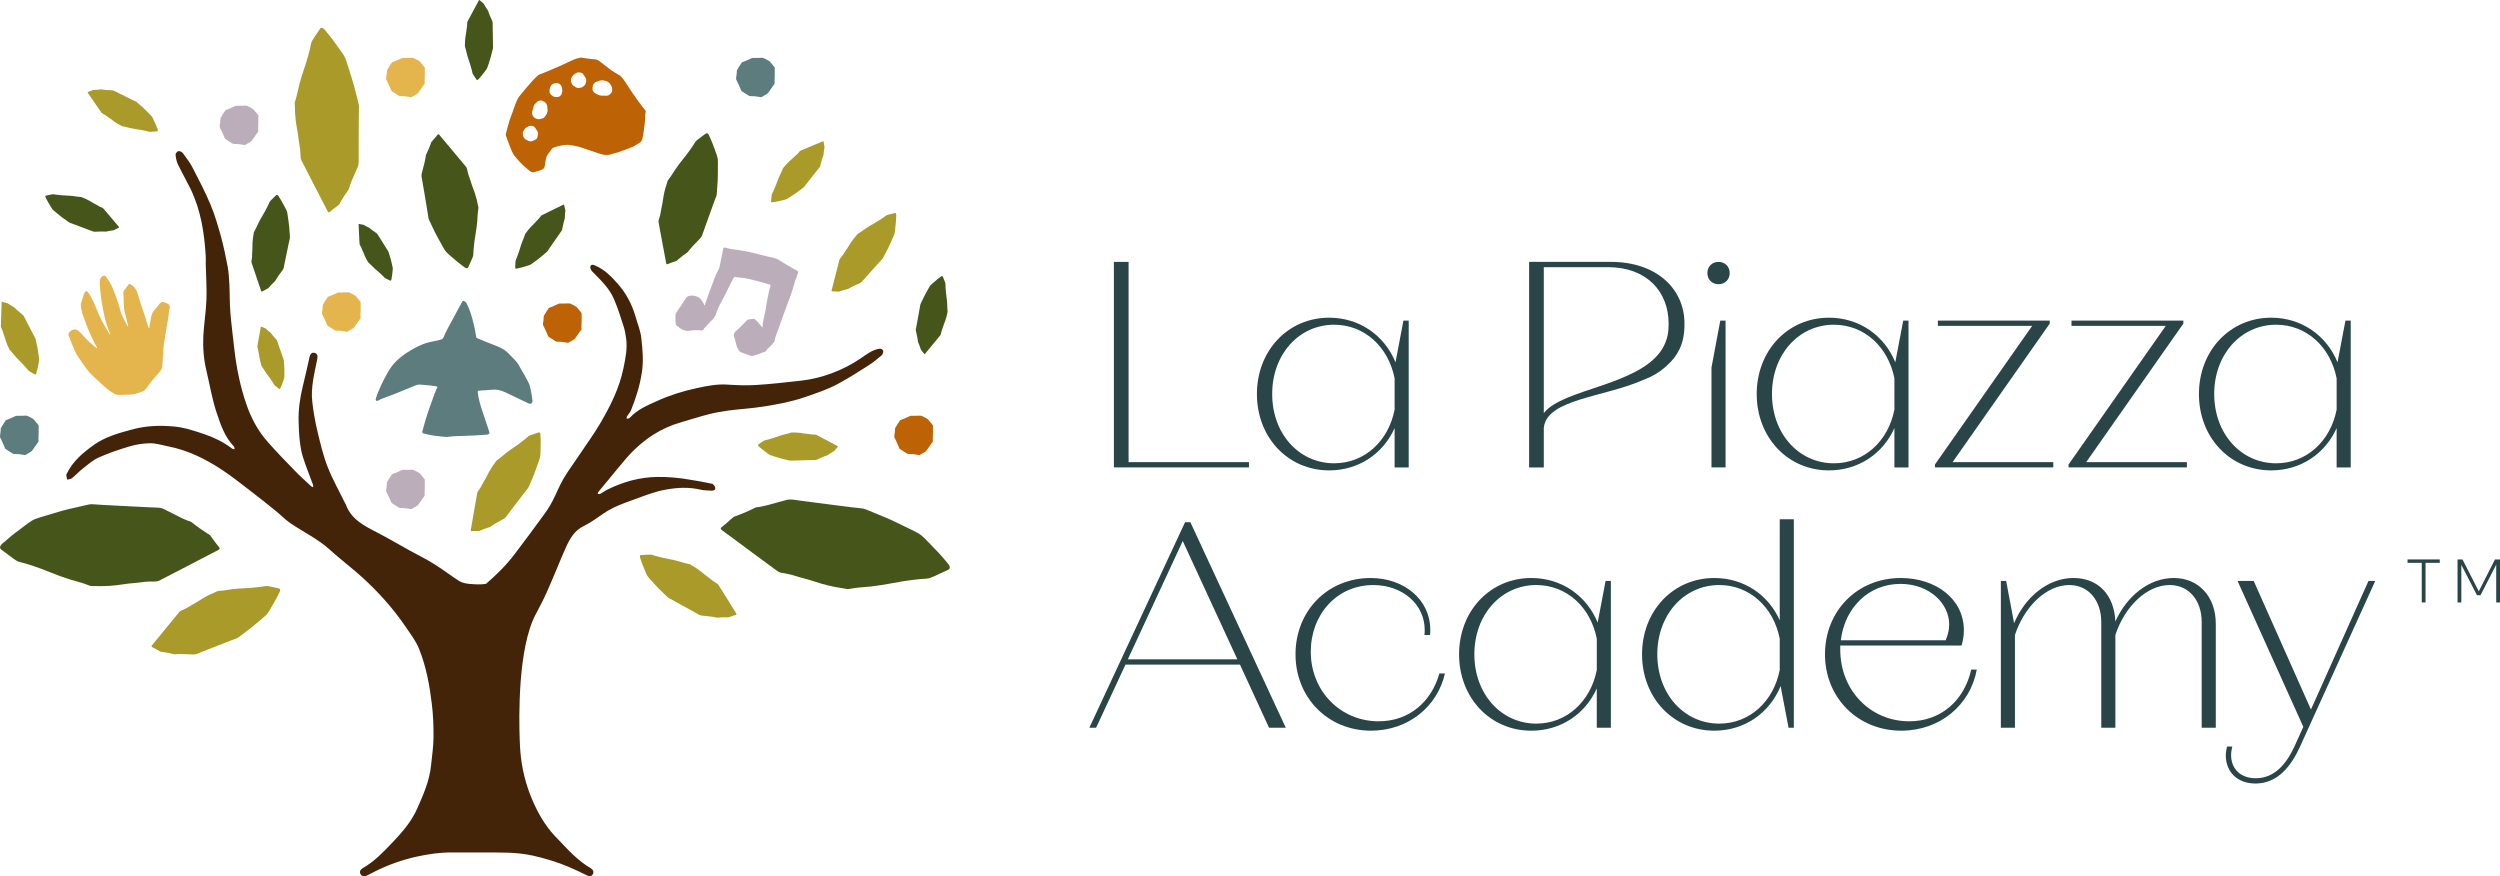 <?xml version="1.0" encoding="UTF-8"?> <svg xmlns="http://www.w3.org/2000/svg" id="Layer_2" data-name="Layer 2" viewBox="0 0 1803 631.99"><defs><style> .cls-1 { fill: #bd6306; } .cls-2 { fill: #294548; } .cls-3 { fill: #46561b; } .cls-4 { fill: #5d7c7e; } .cls-5 { fill: #e4b54d; } .cls-6 { fill: #aa9a29; } .cls-7 { fill: #bcadba; } .cls-8 { fill: #442409; } </style></defs><g id="Layer_1-2" data-name="Layer 1"><g><g><path class="cls-8" d="M635.71,256.39c-3.12,2.65-6.25,5.24-9.69,7.36-7.04,4.55-14.19,9-21.55,13.03-7.68,4.13-15.94,6.88-24.2,9.69-9.69,3.34-19.64,5.14-29.6,6.72-8.21,1.32-16.52,1.75-24.73,2.81-4.82.64-9.64,1.48-14.35,2.65-6.72,1.69-13.34,3.87-20.01,5.77-7.36,2.07-14.35,5.19-20.81,9.32-7.04,4.61-13.4,10.22-19.01,16.68-4.34,5.03-8.53,10.22-12.76,15.35-2.54,3.02-5.03,6.04-7.47,9-.32.37-.32.9-.48,1.38.58.05,1.22.32,1.69.11,1.85-.95,3.49-2.28,5.35-3.18,11.38-5.61,23.3-8.95,35.95-9.11,3.87,0,7.73.05,11.6.42,3.81.26,7.68.85,11.44,1.48,5.56.9,11.01,1.8,16.47,3.02,1.01.21,2.22,1.96,2.33,3.07.11,1.54-1.43,2.01-2.86,1.91-2.65-.21-5.29-.11-7.84-.74-8.42-1.96-16.73-1.54-25.04,0-8,1.38-15.41,4.45-22.98,7.15-7.47,2.65-14.93,5.35-21.6,9.85-4.82,3.18-9.48,6.83-14.61,9.27-6.35,3.07-9.74,8.63-12.55,14.77-4.98,11.07-9.32,22.45-14.3,33.46-2.33,5.14-4.98,10.11-7.57,15.09-.11.16-.16.32-.26.48-.42.74-.79,1.48-1.16,2.28-1.11,2.38-2.12,4.98-2.97,7.73-9.69,29.65-7.52,77.94-7.09,85.35.05.69.05,1.01.05,1.01.85,14.03,4.18,27.48,10.17,40.45,4.4,9.53,9.85,18.16,17.58,25.68,7.2,7.62,14.19,15.25,23.24,20.49,1.59.95,2.44,2.59,1.43,4.34-.95,1.69-2.49,1.69-4.34.74-4.08-2.07-8.26-4.02-12.49-5.82-8.42-3.65-17.1-6.25-26.1-8.31-12.18-2.75-24.46-2.28-36.75-2.33-7.2,0-14.4.05-21.6,0-8.68-.11-17.1,1.11-25.57,2.97-10.75,2.33-20.97,6.04-30.76,10.96-1.69.85-3.39,1.75-5.03,2.59-1.75.9-3.55,1.11-4.71-.69-1.32-1.91-.16-3.6,1.43-4.5,8.31-4.77,14.82-11.6,21.28-18.37,7.04-7.41,13.77-15.04,17.95-24.51,4.5-10.17,9-20.28,10.06-31.45.69-6.67,1.69-13.29,1.75-19.96.05-8.05-.21-16.2-1.22-24.25-1.64-13.5-4.08-27-9.21-39.66-2.38-5.93-6.51-11.17-10.11-16.52-8.84-12.92-19.27-24.46-30.81-35-7.47-6.83-15.67-12.87-23.14-19.7-8.68-7.94-19.22-12.92-28.8-19.43-3.87-2.65-7.15-6.14-10.85-9.11-5.67-4.61-11.38-9.16-17.21-13.61-7.15-5.45-14.14-11.12-21.66-16.04-11.75-7.68-24.25-13.82-38.18-16.57-4.45-.85-8.89-2.33-13.29-2.28-5.08.05-10.27.95-15.09,2.38-7.47,2.22-14.88,4.77-21.97,7.94-4.13,1.85-7.73,5.03-11.33,7.89-2.75,2.12-5.08,4.77-7.84,6.99-.85.69-2.28.74-3.49,1.06-.16-1.38-.95-3.02-.42-4.08,4.34-9.11,11.86-15.41,19.8-21.07,8.37-5.93,18.11-8.52,27.96-11.17,9.9-2.65,19.91-2.91,29.76-2.01,7.52.69,14.98,3.18,22.24,5.67,6.94,2.44,13.61,5.61,19.54,10.22.48.37,1.22.32,1.85.48-.16-.69-.11-1.64-.53-2.06-6.67-6.83-9.53-15.78-12.44-24.36-3.23-9.64-4.87-19.75-7.2-29.65-2.07-8.37-2.75-16.89-2.38-25.47.48-8.9,1.96-17.79,2.28-26.69.26-8.42-.32-16.89-.53-25.31,0-1.96.11-3.87,0-5.77-1.01-16.78-3.55-33.14-10.96-48.45-2.91-5.93-6.19-11.65-9.05-17.58-1.06-2.17-1.54-4.71-1.75-7.15-.11-.79,1.22-2.33,2.12-2.49.95-.16,2.54.58,3.18,1.48,2.59,3.49,5.29,7.1,7.25,10.96,4.5,8.68,9,17.37,12.76,26.37,3.02,7.25,5.24,14.93,7.36,22.5,1.96,7.15,3.49,14.45,4.87,21.76.79,4.18,1.01,8.58,1.27,12.87.32,6.72.16,13.45.69,20.12.74,9.16,1.96,18.27,2.96,27.37,1.54,13.4,4.29,26.63,8.68,39.34,3.39,9.9,8.42,19.17,15.41,27.06,6.25,7.09,12.81,13.87,19.38,20.6,3.81,3.97,7.94,7.62,11.97,11.38.32.32.85.42,1.27.58,0-.53.16-1.16,0-1.64-2.49-6.78-5.24-13.5-7.41-20.38-1.27-4.08-1.85-8.42-2.33-12.71-.48-4.24-.53-8.58-.69-12.81-.26-8.58,1.01-16.94,3.02-25.26,1.75-6.99,3.28-14.08,4.87-21.13.48-1.96,1.59-3.55,3.6-2.97,1.75.42,2.49,1.85,2.01,4.18-1.96,10.22-4.87,20.49-3.65,31.03.79,7.04,2.01,14.08,3.65,21.02,2.07,8.68,4.13,17.53,7.36,25.84,3.6,9.16,8.47,17.79,12.81,26.63.05.11.16.16.21.26,3.92,11.22,13.61,15.88,23.24,20.86,7.62,3.92,15.04,8.37,22.56,12.5,5.93,3.28,12.07,6.25,17.84,9.85,6.25,3.87,12.07,8.47,18.32,12.39,2.06,1.27,4.82,1.85,7.31,2.07,4.02.32,8.1.64,12.02-.05,7.47-6.46,14.51-13.34,20.6-21.39,7.25-9.58,14.45-19.22,21.5-28.96,2.22-3.02,4.24-6.25,5.98-9.64,2.7-5.19,4.82-10.75,7.78-15.83,3.28-5.61,7.15-10.75,10.75-16.15,5.4-8.1,11.17-15.94,16.1-24.36,7.09-12.23,13.45-24.88,16.36-39.07,1.48-7.15,3.02-14.4,1.91-21.87-.42-2.59-.79-5.35-1.59-7.84-2.17-6.72-4.24-13.5-6.99-19.91-3.49-8.42-10.01-14.24-16.04-20.49-.74-.74-1.43-2.44-1.11-3.34.53-1.85,2.17-1.27,3.49-.69,6.62,2.81,11.7,7.94,16.41,13.34,5.82,6.62,10.01,14.4,12.55,23.14,1.48,5.29,3.76,10.54,4.29,15.99.9,8.15,1.69,16.36.37,24.73-1.48,9.69-4.39,18.69-8,27.59-.64,1.43-1.91,2.59-2.75,3.97-.21.42-.16,1.16-.21,1.75.53-.05,1.01-.11,1.48-.26.37-.16.74-.42,1.01-.69,5.35-5.77,12.39-8.68,19.17-11.75,9.16-4.18,18.8-7.25,28.75-9.37,7.31-1.59,14.56-3.07,22.13-2.59,7.09.48,14.19.74,21.23.26,10.64-.64,21.28-1.91,31.87-3.07,7.68-.85,15.14-2.7,22.4-5.4,7.2-2.7,14.08-6.14,20.49-10.54,4.08-2.7,7.89-5.88,12.92-6.99,1.96-.48,3.02.16,3.49,1.27.42.85-.32,2.75-1.11,3.49Z"></path><path class="cls-5" d="M121.96,223.85c-.2,1.64-.31,3.23-.55,4.81-.54,3.48-1.14,6.94-1.72,10.41-.46,2.78-.97,5.54-1.36,8.33-.29,2.11-.64,4.2-.51,6.36.08,1.45-.26,2.93-.37,4.4-.14,1.78-.3,3.57-.35,5.35-.04,1.61-.59,3.02-1.57,4.21-1.82,2.2-3.79,4.28-5.61,6.48-1.25,1.5-2.34,3.14-3.54,4.68-.85,1.09-1.52,2.37-2.8,3.08-.09.05-.17.11-.26.14-1.95.69-3.87,1.51-5.87,2.03-1.41.37-2.92.39-4.39.47-2.43.12-4.86.19-7.29.23-1.53.02-2.91-.48-4.18-1.38-1.15-.82-2.43-1.46-3.53-2.34-1.49-1.18-2.87-2.5-4.28-3.77-2.38-2.16-4.81-4.27-7.11-6.51-1.5-1.46-2.93-3.03-4.18-4.72-2.24-3.02-4.36-6.14-6.44-9.28-.86-1.29-1.56-2.7-2.22-4.11-.8-1.72-1.51-3.49-2.22-5.26-.51-1.27-.94-2.56-1.43-3.84-.2-.52-.42-1.03-.66-1.53-.37-.77-.05-1.93.8-2.84,1.82-1.94,4.5-2.23,6.5-.5,1.38,1.2,2.54,2.66,3.81,3.99,1.34,1.4,2.63,2.85,4.05,4.16,1.51,1.4,3.13,2.67,4.71,3.99.17.14.44.17.66.25-.05-.22-.05-.47-.15-.66-.94-1.76-1.98-3.48-2.84-5.28-1.11-2.29-2.09-4.64-3.11-6.98-.57-1.31-1.11-2.63-1.61-3.96-.63-1.67-1.2-3.36-1.81-5.04-.43-1.19-1-2.34-1.29-3.55-.43-1.82-.84-3.67-.94-5.53-.06-1.1.43-2.25.74-3.35.46-1.62.94-3.24,1.51-4.82.22-.62.64-1.2,1.08-1.7.38-.43.88-.43,1.36.03,1.04,1,1.77,2.2,2.42,3.46.73,1.44,1.49,2.86,2.21,4.3.28.57.5,1.17.74,1.75.79,1.9,1.52,3.83,2.36,5.71,1,2.24,2.01,4.48,3.16,6.64,1.26,2.36,2.69,4.62,4.04,6.93.32.56.58,1.16.91,1.71.1.17.35.25.53.37,0-.22.08-.46.01-.64-.81-2.2-1.71-4.36-2.43-6.58-.67-2.05-1.21-4.14-1.7-6.24-.49-2.1-.87-4.23-1.25-6.35-.38-2.08-.8-4.16-1.03-6.26-.45-3.99-1.08-7.96-.96-12,.05-1.47.35-2.88,1.62-3.65,1.39-.85,2.01-1.12,3.12.49,1.18,1.71,2.37,3.42,3.33,5.25.91,1.72,1.58,3.57,2.28,5.4,1.07,2.82,2.15,5.65,3.09,8.51.81,2.47,1.25,5.07,2.18,7.48.87,2.26,2.16,4.36,3.28,6.52.37.73.76,1.45,1.15,2.17.05.09.2.13.31.19.04-.11.15-.24.12-.34-.24-.97-.53-1.93-.76-2.9-.4-1.67-.75-3.36-1.16-5.03-.07-.3-.37-.56-.42-.86-.29-1.74-.67-3.47-.78-5.23-.19-2.91-.21-5.83-.31-8.75-.01-.35-.16-.69-.15-1.03,0-.41,0-.9.21-1.21,1.07-1.56,2.19-3.08,3.31-4.59.69-.93.89-.92,1.87-.35,1.56.91,2.86,2.07,3.75,3.67.25.46.54.9.71,1.39.48,1.37.93,2.74,1.35,4.13.48,1.56.87,3.14,1.37,4.68.83,2.51,1.77,4.99,2.58,7.51.98,3.04,1.89,6.11,2.83,9.16.05.18.07.38.18.51.14.16.35.26.53.38.03-.17.05-.34.08-.5.29-1.6.65-3.19.87-4.81.25-1.88.5-3.78,1.35-5.48.5-1.01,1.3-1.87,2-2.77,1.11-1.41,2.21-2.83,3.39-4.18.92-1.06,2.16-1.33,3.45-.84.96.37,1.92.83,2.76,1.42.9.62,1.05,1.63.83,2.68-.12.55-.23,1.1-.37,1.7Z"></path><path class="cls-1" d="M364.93,96.1c.91-3.32,1.74-6.59,2.71-9.82.51-1.69,1.27-3.31,1.87-4.98.75-2.06,1.37-4.16,2.19-6.18.76-1.85,1.43-3.84,2.63-5.39,2.95-3.8,6.14-7.41,9.31-11.02,1.41-1.61,3.01-3.06,4.55-4.56.23-.23.61-.31.93-.44,1.83-.72,3.67-1.41,5.48-2.16,2.44-1.01,4.85-2.07,7.27-3.12,1.65-.72,3.29-1.46,4.93-2.21,2.51-1.15,4.98-2.4,7.53-3.46,1.4-.58,2.91-.91,4.4-1.21.57-.12,1.22.15,1.84.24,2.01.27,4.02.55,6.04.79.95.12,1.91.17,2.87.25,1.54.13,2.63,1.16,3.78,2,2.72,2,5.3,4.19,8.05,6.15,1.71,1.22,3.63,2.16,5.44,3.26.5.31.99.7,1.36,1.15.97,1.2,1.94,2.41,2.8,3.69,1.61,2.38,3.13,4.83,4.72,7.23,1.03,1.56,2.11,3.09,3.2,4.62,1.11,1.55,2.24,3.09,3.39,4.61,1.11,1.46,2.27,2.88,3.39,4.33.1.13.17.36.13.52-.74,2.89-.38,5.87-.77,8.78-.21,1.61-.43,3.22-.66,4.83-.27,1.86-.48,3.73-.85,5.56-.17.84-.62,1.62-.98,2.41-.09.2-.32.35-.52.48-.88.59-1.79,1.13-2.66,1.74-1.81,1.29-3.82,2.14-5.91,2.85-2.25.77-4.43,1.75-6.69,2.5-1.93.65-3.97.98-5.88,1.67-2.47.89-4.89.61-7.3-.03-1.62-.43-3.19-1.06-4.79-1.6-1.62-.55-3.25-1.09-4.87-1.63-1.95-.66-3.88-1.4-5.87-1.94-1.95-.54-3.95-.94-5.95-1.26-1.38-.23-2.82-.41-4.21-.28-3.01.3-5.95,1.07-8.79,2.07-.79.28-1.38,1.25-1.93,2-1.02,1.39-2.11,2.77-2.84,4.31-.59,1.26-.72,2.74-.99,4.13-.26,1.29-.25,2.66-.72,3.86-.27.7-1.18,1.31-1.94,1.61-1.73.69-3.54,1.17-5.33,1.71-1.47.44-2.59-.35-3.64-1.17-1.24-.97-2.43-2.01-3.6-3.08-1.14-1.04-2.27-2.1-3.29-3.24-1.5-1.67-3.05-3.31-4.3-5.16-.97-1.43-1.56-3.13-2.24-4.75-.79-1.88-1.51-3.8-2.22-5.71-.46-1.24-.88-2.5-1.24-3.77-.09-.33.09-.74.15-1.18h0ZM433.74,68.98c1.26.03,2.52.11,3.78.06,1.29-.05,2.28-.81,3.07-1.73.48-.56.97-1.37.94-2.04-.06-1.2.02-2.4-.77-3.59-.76-1.16-1.37-2.22-2.71-2.84-1.8-.83-3.63-1.14-5.55-.73-.71.15-1.34.69-2.04.82-1,.18-1.65.72-2.21,1.47-.15.21-.25.45-.41.65-.48.62-.71,3.66-.32,4.32.03.05.07.09.09.14.81,1.65,2.47,2.21,3.94,2.97.61.32,1.38.32,2.19.5h0ZM394.35,82.12c.4-1.14.78-2.27.52-3.52-.13-.63-.18-1.28-.2-1.92-.04-1.22-1.26-3.02-2.37-3.45-.64-.25-1.26-.55-1.91-.75-.31-.09-.67-.02-1.01.02-1.02.13-1.85.67-2.5,1.43-.75.88-1.83,1.49-2.05,2.82-.19,1.12-.59,2.2-.92,3.29-.59,1.98.35,4.44,2.18,5.29,1.29.6,2.69.92,4.13.37.71-.27,1.58-.35,2.09-.83.8-.74,1.35-1.74,2.03-2.75h0ZM411.78,58.64c.43,1.48.86,2.94,2.51,3.58.3.12.53.4.8.6,1.15.86,2.48.69,3.72.46.78-.14,1.49-.75,2.21-1.19,1.53-.92,2.3-4.39,1.32-5.9-.53-.82-1.08-1.62-1.59-2.45-.33-.55-.69-.97-1.36-1.18-1.18-.36-2.39-.61-3.5-.04-1.18.61-2.41,1.27-3.07,2.55-.41.82-1.25,1.45-1.08,2.52.05.31.03.62.02,1.05h0ZM387.94,95.25c-.65-1-1.33-1.99-1.94-3.02-.33-.56-.72-.97-1.36-1.16-1.15-.36-2.36-.6-3.43-.06-1.21.61-2.47,1.29-3.13,2.6-.4.79-1.13,1.39-1.08,2.45.1,2.13.66,3.91,2.79,4.84.12.05.23.12.34.19,1.67,1.16,3.29,1.19,4.99.1.2-.13.41-.28.64-.34.83-.24,1.35-.77,1.7-1.54.58-1.27.41-2.6.49-4.04h0ZM403.33,60.35c-1.09-.37-2.15-.86-3.33-.24-.62.33-1.46.37-1.94.82-1.35,1.28-1.69,3.03-1.78,4.81-.06,1.27.68,2.21,1.6,2.98.55.46,1.19.86,1.85,1.1.56.2,1.21.12,1.82.18,1.33.14,2.92-.79,3.42-2.04.69-1.71.72-3.42.16-5.2-.32-1.01-.79-1.77-1.8-2.41Z"></path><path class="cls-5" d="M305.69,61.21c-.8,1.12-1.59,2.22-2.37,3.33-.44.62-.9,1.23-1.29,1.88-.43.71-.99,1.21-1.73,1.6-1.2.63-2.34,1.36-3.52,2.02-.18.1-.46.09-.68.06-.55-.09-1.1-.24-1.65-.33-.9-.14-1.8-.25-2.7-.37-.07,0-.15,0-.22,0-.95-.02-1.91-.06-2.86-.07-.57,0-1.02-.32-1.47-.6-.9-.54-1.79-1.11-2.67-1.68-.68-.43-1.36-.86-2.01-1.33-.19-.14-.32-.4-.42-.62-.37-.84-.7-1.69-1.07-2.52-.51-1.14-1.03-2.28-1.56-3.42-.19-.4-.37-.81-.62-1.17-.47-.69-.35-1.46-.32-2.21.02-.54.21-1.06.27-1.6.1-.78.2-1.57.21-2.36,0-.39-.1-.78.1-1.15.16-.3.35-.59.53-.88.37-.64.72-1.29,1.12-1.91.6-.95,1.23-1.88,1.87-2.81.09-.13.27-.24.43-.28,1.44-.4,2.76-1.12,4.14-1.68.95-.38,1.87-.83,2.81-1.25.09-.04.2-.06.3-.06.62,0,1.24,0,1.87,0,1-.02,2-.04,3.01-.07.64-.02,1.27-.08,1.91-.06.57.01,1.13.09,1.66.41.64.4,1.37.65,2.03,1.01.54.29,1.02.71,1.58.96.58.26.81.81,1.19,1.22.49.54.94,1.12,1.4,1.68.44.54.88,1.07,1.32,1.62.06.07.08.19.08.29,0,1.78.02,3.56,0,5.34-.02,1.41-.1,2.81-.14,4.22,0,.38.06.76.06,1.14,0,.32,0,.66-.08.95-.08.25-.3.46-.48.7Z"></path><path class="cls-1" d="M672.17,319.3c-.8,1.12-1.59,2.22-2.37,3.33-.44.62-.9,1.23-1.29,1.88-.43.71-.99,1.21-1.73,1.6-1.2.63-2.34,1.36-3.52,2.02-.18.1-.46.09-.68.06-.55-.09-1.1-.24-1.65-.33-.9-.14-1.8-.25-2.7-.37-.07,0-.15,0-.22,0-.95-.02-1.91-.06-2.86-.07-.57,0-1.02-.32-1.47-.6-.9-.54-1.79-1.11-2.67-1.68-.68-.43-1.36-.86-2.01-1.33-.19-.14-.32-.4-.42-.62-.37-.84-.7-1.69-1.07-2.52-.51-1.14-1.03-2.28-1.56-3.42-.19-.4-.37-.81-.62-1.17-.47-.69-.35-1.46-.32-2.21.02-.54.21-1.06.27-1.6.1-.78.2-1.57.21-2.36,0-.39-.1-.78.1-1.15.16-.3.35-.59.53-.88.37-.64.72-1.29,1.12-1.91.6-.95,1.23-1.88,1.87-2.81.09-.13.27-.24.43-.28,1.44-.4,2.76-1.12,4.14-1.68.95-.38,1.87-.83,2.81-1.25.09-.04.2-.06.3-.06.62,0,1.24,0,1.87,0,1-.02,2-.04,3.01-.07.64-.02,1.27-.08,1.91-.06.57.01,1.13.09,1.66.41.64.4,1.37.65,2.03,1.01.54.29,1.02.71,1.58.96.58.26.81.81,1.19,1.22.49.54.94,1.12,1.4,1.68.44.54.88,1.07,1.32,1.62.06.07.08.19.08.29,0,1.78.02,3.56,0,5.34-.02,1.41-.1,2.81-.14,4.22,0,.38.06.76.06,1.14,0,.32,0,.66-.08.95-.08.25-.3.46-.48.7Z"></path><path class="cls-5" d="M259.44,230.35c-.8,1.12-1.59,2.22-2.37,3.33-.44.62-.9,1.23-1.29,1.88-.43.71-.99,1.21-1.73,1.6-1.2.63-2.34,1.36-3.52,2.02-.18.1-.46.09-.68.06-.55-.09-1.1-.24-1.65-.33-.9-.14-1.8-.25-2.7-.37-.07,0-.15,0-.22,0-.95-.02-1.91-.06-2.86-.07-.57,0-1.02-.32-1.47-.6-.9-.54-1.79-1.11-2.67-1.68-.68-.43-1.36-.86-2.01-1.33-.19-.14-.32-.4-.42-.62-.37-.84-.7-1.69-1.07-2.52-.51-1.14-1.03-2.28-1.56-3.42-.19-.4-.37-.81-.62-1.17-.47-.69-.35-1.46-.32-2.21.02-.54.21-1.06.27-1.6.1-.78.2-1.57.21-2.36,0-.39-.1-.78.1-1.15.16-.3.35-.59.53-.88.37-.64.72-1.29,1.12-1.91.6-.95,1.23-1.88,1.87-2.81.09-.13.27-.24.43-.28,1.44-.4,2.76-1.12,4.14-1.68.95-.38,1.87-.83,2.81-1.25.09-.04.2-.06.3-.06.62,0,1.24,0,1.87,0,1-.02,2-.04,3.01-.07.64-.02,1.27-.08,1.91-.06.57.01,1.13.09,1.66.41.64.4,1.37.65,2.03,1.01.54.29,1.02.71,1.58.96.58.26.81.81,1.19,1.22.49.54.94,1.12,1.4,1.68.44.54.88,1.07,1.32,1.62.06.07.08.19.08.29,0,1.78.02,3.56,0,5.34-.02,1.41-.1,2.81-.14,4.22,0,.38.06.76.06,1.14,0,.32,0,.66-.08.95-.08.25-.3.46-.48.7Z"></path><path class="cls-4" d="M558.07,61.21c-.8,1.12-1.59,2.22-2.37,3.33-.44.62-.9,1.23-1.29,1.88-.43.71-.99,1.21-1.73,1.6-1.2.63-2.34,1.36-3.52,2.02-.18.1-.46.09-.68.06-.55-.09-1.1-.24-1.65-.33-.9-.14-1.8-.25-2.7-.37-.07,0-.15,0-.22,0-.95-.02-1.91-.06-2.86-.07-.57,0-1.02-.32-1.47-.6-.9-.54-1.79-1.11-2.67-1.68-.68-.43-1.36-.86-2.01-1.33-.19-.14-.32-.4-.42-.62-.37-.84-.7-1.69-1.07-2.52-.51-1.14-1.03-2.28-1.56-3.42-.19-.4-.37-.81-.62-1.17-.47-.69-.35-1.46-.32-2.21.02-.54.21-1.06.27-1.6.1-.78.2-1.57.21-2.36,0-.39-.1-.78.1-1.15.16-.3.35-.59.53-.88.37-.64.72-1.29,1.12-1.91.6-.95,1.23-1.88,1.87-2.81.09-.13.27-.24.43-.28,1.44-.4,2.76-1.12,4.14-1.68.95-.38,1.87-.83,2.81-1.25.09-.04.2-.06.3-.06.62,0,1.24,0,1.87,0,1-.02,2-.04,3.01-.07.64-.02,1.27-.08,1.91-.06.57.01,1.13.09,1.66.41.64.4,1.37.65,2.03,1.01.54.29,1.02.71,1.58.96.58.26.81.81,1.19,1.22.49.54.94,1.12,1.4,1.68.44.54.88,1.07,1.32,1.62.06.07.08.19.08.29,0,1.78.02,3.56,0,5.34-.02,1.41-.1,2.81-.14,4.22,0,.38.06.76.06,1.14,0,.32,0,.66-.08.95-.08.25-.3.46-.48.7Z"></path><path class="cls-1" d="M418.8,238.33c-.8,1.12-1.59,2.22-2.37,3.33-.44.62-.9,1.23-1.29,1.88-.43.71-.99,1.21-1.73,1.6-1.2.63-2.34,1.36-3.52,2.02-.18.1-.46.09-.68.06-.55-.09-1.1-.24-1.65-.33-.9-.14-1.8-.25-2.7-.37-.07,0-.15,0-.22,0-.95-.02-1.91-.06-2.86-.07-.57,0-1.02-.32-1.47-.6-.9-.54-1.79-1.11-2.67-1.68-.68-.43-1.36-.86-2.01-1.33-.19-.14-.32-.4-.42-.62-.37-.84-.7-1.69-1.07-2.52-.51-1.14-1.03-2.28-1.56-3.42-.19-.4-.37-.81-.62-1.17-.47-.69-.35-1.46-.32-2.21.02-.54.21-1.06.27-1.6.1-.78.2-1.57.21-2.36,0-.39-.1-.78.1-1.15.16-.3.35-.59.53-.88.37-.64.72-1.29,1.12-1.91.6-.95,1.23-1.88,1.87-2.81.09-.13.27-.24.43-.28,1.44-.4,2.76-1.12,4.14-1.68.95-.38,1.87-.83,2.81-1.25.09-.04.2-.06.3-.06.62,0,1.24,0,1.87,0,1-.02,2-.04,3.01-.07.64-.02,1.27-.08,1.91-.06.57.01,1.13.09,1.66.41.64.4,1.37.65,2.03,1.01.54.29,1.02.71,1.58.96.58.26.81.81,1.19,1.22.49.54.94,1.12,1.4,1.68.44.54.88,1.07,1.32,1.62.06.07.08.19.08.29,0,1.78.02,3.56,0,5.34-.02,1.41-.1,2.81-.14,4.22,0,.38.06.76.06,1.14,0,.32,0,.66-.08.95-.08.25-.3.46-.48.7Z"></path><path class="cls-7" d="M305.69,358.28c-.8,1.12-1.59,2.22-2.37,3.33-.44.62-.9,1.23-1.29,1.88-.43.71-.99,1.21-1.73,1.6-1.2.63-2.34,1.36-3.52,2.02-.18.1-.46.09-.68.06-.55-.09-1.1-.24-1.65-.33-.9-.14-1.8-.25-2.7-.37-.07,0-.15,0-.22,0-.95-.02-1.91-.06-2.86-.07-.57,0-1.02-.32-1.47-.6-.9-.54-1.79-1.11-2.67-1.68-.68-.43-1.36-.86-2.01-1.33-.19-.14-.32-.4-.42-.62-.37-.84-.7-1.69-1.07-2.52-.51-1.14-1.03-2.28-1.56-3.42-.19-.4-.37-.81-.62-1.17-.47-.69-.35-1.46-.32-2.21.02-.54.21-1.06.27-1.6.1-.78.2-1.57.21-2.36,0-.39-.1-.78.1-1.15.16-.3.35-.59.53-.88.37-.64.72-1.29,1.12-1.91.6-.95,1.23-1.88,1.87-2.81.09-.13.27-.24.43-.28,1.44-.4,2.76-1.12,4.14-1.68.95-.38,1.87-.83,2.81-1.25.09-.04.2-.06.3-.06.62,0,1.24,0,1.87,0,1-.02,2-.04,3.01-.07.64-.02,1.27-.08,1.91-.06.57.01,1.13.09,1.66.41.64.4,1.37.65,2.03,1.01.54.29,1.02.71,1.58.96.58.26.81.81,1.19,1.22.49.54.94,1.12,1.4,1.68.44.54.88,1.07,1.32,1.62.06.07.08.19.08.29,0,1.78.02,3.56,0,5.34-.02,1.41-.1,2.81-.14,4.22,0,.38.06.76.06,1.14,0,.32,0,.66-.08.95-.08.25-.3.46-.48.7Z"></path><path class="cls-7" d="M185.64,95.69c-.8,1.12-1.59,2.22-2.37,3.33-.44.62-.9,1.23-1.29,1.88-.43.71-.99,1.21-1.73,1.6-1.2.63-2.34,1.36-3.52,2.02-.18.1-.46.09-.68.06-.55-.09-1.1-.24-1.65-.33-.9-.14-1.8-.25-2.7-.37-.07,0-.15,0-.22,0-.95-.02-1.91-.06-2.86-.07-.57,0-1.02-.32-1.47-.6-.9-.54-1.79-1.11-2.67-1.68-.68-.43-1.36-.86-2.01-1.33-.19-.14-.32-.4-.42-.62-.37-.84-.7-1.69-1.07-2.52-.51-1.14-1.03-2.28-1.56-3.42-.19-.4-.37-.81-.62-1.17-.47-.69-.35-1.46-.32-2.21.02-.54.21-1.06.27-1.6.1-.78.2-1.57.21-2.36,0-.39-.1-.78.1-1.15.16-.3.35-.59.53-.88.37-.64.72-1.29,1.12-1.91.6-.95,1.23-1.88,1.87-2.81.09-.13.27-.24.43-.28,1.44-.4,2.76-1.12,4.14-1.68.95-.38,1.87-.83,2.81-1.25.09-.04.2-.06.3-.06.62,0,1.24,0,1.87,0,1-.02,2-.04,3.01-.07.64-.02,1.27-.08,1.91-.06.57.01,1.13.09,1.66.41.64.4,1.37.65,2.03,1.01.54.29,1.02.71,1.58.96.58.26.81.81,1.19,1.22.49.54.94,1.12,1.4,1.68.44.54.88,1.07,1.32,1.62.06.07.08.19.08.29,0,1.78.02,3.56,0,5.34-.02,1.41-.1,2.81-.14,4.22,0,.38.06.76.06,1.14,0,.32,0,.66-.08.95-.08.25-.3.46-.48.7Z"></path><path class="cls-4" d="M27.2,319.3c-.8,1.12-1.59,2.22-2.37,3.33-.44.62-.9,1.23-1.29,1.88-.43.71-.99,1.21-1.73,1.6-1.2.63-2.34,1.36-3.52,2.02-.18.1-.46.09-.68.06-.55-.09-1.1-.24-1.65-.33-.9-.14-1.8-.25-2.7-.37-.07,0-.15,0-.22,0-.95-.02-1.91-.06-2.86-.07-.57,0-1.02-.32-1.47-.6-.9-.54-1.79-1.11-2.67-1.68-.68-.43-1.36-.86-2.01-1.33-.19-.14-.32-.4-.42-.62-.37-.84-.7-1.69-1.07-2.52-.51-1.14-1.03-2.28-1.56-3.42-.19-.4-.37-.81-.62-1.17-.47-.69-.35-1.46-.32-2.21.02-.54.21-1.06.27-1.6.1-.78.2-1.57.21-2.36,0-.39-.1-.78.1-1.15.16-.3.35-.59.53-.88.37-.64.72-1.29,1.12-1.91.6-.95,1.23-1.88,1.87-2.81.09-.13.27-.24.43-.28,1.44-.4,2.76-1.12,4.14-1.68.95-.38,1.87-.83,2.81-1.25.09-.04.2-.06.3-.06.62,0,1.24,0,1.87,0,1-.02,2-.04,3.01-.07.64-.02,1.27-.08,1.91-.06.57.01,1.13.09,1.66.41.64.4,1.37.65,2.03,1.01.54.29,1.02.71,1.58.96.58.26.81.81,1.19,1.22.49.54.94,1.12,1.4,1.68.44.54.88,1.07,1.32,1.62.06.07.08.19.08.29,0,1.78.02,3.56,0,5.34-.02,1.41-.1,2.81-.14,4.22,0,.38.06.76.06,1.14,0,.32,0,.66-.08.95-.08.25-.3.46-.48.7Z"></path><path class="cls-6" d="M531.19,443.11c-.25.32-.58.38-.95.47-.82.2-1.61.53-2.41.81-.78.28-1.55.59-2.35.83-.28.08-.62-.02-.93-.02-2.39-.05-4.77.02-7.15.25-.61.06-1.24-.23-1.87-.34-.96-.16-1.92-.34-2.89-.45-2.24-.26-4.5-.46-6.74-.74-.57-.07-1.14-.28-1.66-.53-.97-.49-1.9-1.07-2.85-1.6-2.7-1.5-5.4-2.99-8.1-4.48-2.48-1.37-4.96-2.75-7.44-4.11-1.03-.57-2.07-1.13-3.12-1.65-.87-.43-1.52-1.11-2.2-1.77-1.61-1.55-3.23-3.09-4.82-4.66-.83-.82-1.63-1.67-2.42-2.53-1.11-1.19-2.21-2.4-3.3-3.61-.92-1.01-1.88-1.99-2.71-3.07-.55-.71-.94-1.56-1.31-2.39-.58-1.27-1.08-2.58-1.61-3.87-.45-1.09-.92-2.16-1.32-3.27-.53-1.44-1.02-2.9-1.49-4.37-.1-.32-.09-.69-.04-1.03.1-.58.64-.67,1.08-.7,1.76-.13,3.51-.22,5.27-.28.74-.03,1.51-.05,2.23.1.95.2,1.86.61,2.8.86,1.85.5,3.71,1,5.58,1.41,2.61.58,5.24,1.02,7.84,1.62,2.24.52,4.47,1.1,6.65,1.82,1.5.49,3.02.78,4.54,1.14.26.06.5.26.74.4.13.07.24.17.37.24,1.06.64,2.15,1.25,3.19,1.94,1.18.77,2.34,1.57,3.46,2.43,1.26.96,2.45,2.01,3.69,3,.84.67,1.73,1.28,2.58,1.94.9.69,1.78,1.4,2.68,2.09.31.24.63.45.96.66.7.44,1.41.85,2.09,1.32.33.23.66.51.87.84.96,1.47,1.87,2.98,2.8,4.47,1.49,2.39,2.99,4.78,4.48,7.17.7,1.12,1.39,2.25,2.09,3.38,1.19,1.91,2.4,3.82,3.58,5.74.08.14.06.34.1.54Z"></path><path class="cls-6" d="M1.32,217.7c.27-.09.49,0,.74.1.56.2,1.15.32,1.74.47.57.15,1.15.26,1.71.44.2.06.36.25.54.38,1.39.97,2.81,1.87,4.3,2.67.38.21.64.63.97.94.5.48,1,.96,1.52,1.41,1.22,1.04,2.46,2.05,3.67,3.09.31.27.57.61.77.97.38.67.7,1.38,1.05,2.06,1,1.94,2,3.89,3,5.83.92,1.78,1.84,3.57,2.76,5.35.38.74.77,1.48,1.19,2.2.34.6.45,1.25.6,1.91.34,1.55.68,3.09,1,4.64.17.81.3,1.63.43,2.44.18,1.14.35,2.28.52,3.42.14.96.32,1.91.39,2.87.04.64-.06,1.29-.17,1.92-.16.98-.38,1.94-.58,2.91-.17.81-.31,1.63-.51,2.44-.26,1.06-.54,2.11-.84,3.16-.06.23-.22.45-.38.62-.29.3-.64.14-.91-.01-1.08-.62-2.15-1.26-3.21-1.91-.45-.28-.91-.56-1.28-.94-.48-.49-.85-1.09-1.31-1.61-.89-1.02-1.79-2.05-2.73-3.03-1.31-1.37-2.68-2.67-3.98-4.05-1.11-1.19-2.2-2.41-3.2-3.69-.69-.88-1.47-1.65-2.22-2.46-.13-.14-.19-.35-.28-.53-.05-.09-.08-.19-.12-.29-.37-.8-.77-1.59-1.11-2.4-.39-.92-.76-1.85-1.08-2.79-.36-1.06-.65-2.15-.99-3.22-.23-.73-.51-1.44-.75-2.16-.26-.76-.5-1.53-.75-2.29-.09-.26-.19-.52-.31-.77-.24-.53-.5-1.06-.71-1.6-.1-.26-.19-.56-.18-.84.02-1.25.07-2.49.11-3.73.06-1.99.12-3.99.19-5.98.03-.94.07-1.87.1-2.81.05-1.6.1-3.19.15-4.79,0-.11.09-.22.15-.36Z"></path><path class="cls-3" d="M406.68,147.59c.21.2.23.44.26.7.09.59.26,1.17.4,1.75.14.57.31,1.14.42,1.71.04.2-.06.43-.08.65-.2,1.68-.33,3.36-.34,5.06,0,.43-.25.86-.37,1.29-.18.67-.38,1.33-.53,2-.34,1.56-.65,3.14-1.01,4.7-.09.4-.28.79-.5,1.13-.41.65-.89,1.26-1.33,1.89-1.25,1.79-2.49,3.59-3.74,5.39-1.14,1.65-2.29,3.3-3.43,4.95-.47.69-.94,1.38-1.39,2.08-.37.58-.89.99-1.4,1.42-1.21,1.03-2.41,2.05-3.63,3.06-.64.53-1.3,1.03-1.95,1.53-.92.7-1.85,1.38-2.78,2.07-.78.57-1.54,1.18-2.36,1.69-.54.33-1.17.55-1.78.76-.94.32-1.89.58-2.84.86-.8.24-1.59.49-2.4.7-1.06.27-2.12.51-3.18.74-.23.05-.5.02-.73-.05-.4-.11-.43-.5-.42-.81.04-1.25.1-2.49.18-3.74.03-.53.07-1.07.23-1.57.21-.66.56-1.26.81-1.91.48-1.27.97-2.54,1.39-3.83.59-1.8,1.09-3.62,1.71-5.41.53-1.54,1.09-3.07,1.76-4.55.45-1.02.76-2.08,1.13-3.12.06-.18.22-.33.34-.49.06-.08.14-.16.2-.24.53-.7,1.04-1.42,1.59-2.11.63-.77,1.28-1.54,1.96-2.26.77-.82,1.6-1.58,2.38-2.39.53-.55,1.03-1.12,1.55-1.68.55-.58,1.11-1.15,1.67-1.74.19-.2.37-.41.54-.63.36-.46.7-.94,1.08-1.38.18-.22.41-.43.66-.56,1.11-.57,2.23-1.11,3.35-1.66,1.79-.88,3.58-1.76,5.37-2.64.84-.41,1.69-.82,2.53-1.23,1.43-.7,2.87-1.41,4.3-2.11.1-.05.24-.02.39-.03Z"></path><path class="cls-6" d="M188.26,235.56c.23-.04.4.06.59.16.43.23.89.39,1.34.58.44.18.89.35,1.32.55.15.07.26.24.39.37,1,.94,2.05,1.83,3.15,2.65.28.21.44.58.67.87.35.44.69.89,1.06,1.31.86.98,1.74,1.93,2.6,2.92.22.25.38.56.5.87.23.58.4,1.19.6,1.78.58,1.68,1.16,3.36,1.73,5.04.53,1.54,1.06,3.09,1.6,4.63.22.64.45,1.28.7,1.91.2.52.22,1.06.26,1.6.09,1.28.19,2.57.27,3.85.04.67.05,1.34.06,2.02.01.94.02,1.88.02,2.82,0,.79.04,1.58-.02,2.36-.04.52-.2,1.03-.36,1.53-.24.77-.53,1.52-.8,2.28-.23.64-.44,1.28-.7,1.91-.33.82-.68,1.64-1.05,2.44-.08.17-.23.33-.38.45-.27.21-.53.04-.73-.12-.8-.62-1.59-1.26-2.36-1.91-.33-.28-.67-.56-.92-.9-.33-.45-.56-.97-.87-1.45-.6-.93-1.2-1.86-1.84-2.76-.89-1.25-1.85-2.46-2.73-3.72-.76-1.09-1.49-2.19-2.14-3.34-.45-.79-.99-1.5-1.5-2.24-.09-.13-.11-.3-.16-.46-.03-.08-.04-.16-.06-.25-.21-.69-.43-1.37-.62-2.06-.21-.78-.39-1.58-.54-2.37-.17-.9-.27-1.81-.42-2.71-.1-.61-.24-1.21-.36-1.82-.12-.64-.22-1.29-.34-1.93-.04-.22-.1-.44-.16-.65-.13-.46-.28-.91-.39-1.37-.05-.22-.08-.47-.05-.7.16-1,.35-2,.52-2.99.28-1.6.56-3.19.85-4.79.13-.75.28-1.5.41-2.25.23-1.28.45-2.56.68-3.84.02-.09.1-.17.16-.27Z"></path><path class="cls-3" d="M258.68,161.56c.21-.09.4-.03.61.03.47.13.96.18,1.44.27.47.08.95.14,1.41.24.17.04.31.18.46.27,1.19.69,2.41,1.32,3.67,1.88.32.14.56.46.85.69.44.35.87.71,1.33,1.04,1.06.76,2.13,1.49,3.18,2.26.27.19.5.46.69.73.35.52.66,1.07.99,1.6.94,1.51,1.88,3.02,2.82,4.52.86,1.38,1.73,2.77,2.6,4.15.36.57.72,1.15,1.11,1.7.32.46.45.99.61,1.5.38,1.23.76,2.46,1.12,3.7.19.64.35,1.3.51,1.95.22.91.44,1.83.65,2.74.18.77.39,1.53.5,2.3.08.51.04,1.05,0,1.57-.07.8-.18,1.6-.27,2.4-.08.67-.15,1.35-.25,2.01-.14.88-.3,1.75-.47,2.62-.04.19-.15.38-.27.53-.21.26-.51.16-.74.05-.92-.43-1.83-.88-2.73-1.34-.38-.19-.78-.4-1.1-.67-.42-.37-.76-.82-1.17-1.22-.79-.77-1.59-1.54-2.41-2.27-1.15-1.02-2.35-1.98-3.49-3.01-.98-.89-1.94-1.8-2.84-2.78-.62-.67-1.3-1.24-1.97-1.85-.12-.11-.18-.27-.26-.41-.04-.07-.07-.15-.12-.23-.35-.62-.73-1.23-1.06-1.87-.38-.72-.74-1.45-1.06-2.19-.36-.84-.67-1.7-1.02-2.55-.24-.57-.51-1.13-.76-1.7-.26-.6-.5-1.2-.76-1.8-.09-.21-.19-.41-.3-.6-.23-.42-.47-.82-.68-1.25-.1-.21-.19-.44-.2-.67-.07-1.01-.11-2.02-.16-3.03-.08-1.62-.17-3.24-.25-4.86-.04-.76-.07-1.52-.1-2.28-.06-1.3-.14-2.6-.19-3.89,0-.09.06-.19.1-.3Z"></path><path class="cls-6" d="M593.85,101.89c.2.21.2.45.22.72.05.6.18,1.18.29,1.78.1.58.24,1.15.31,1.74.03.21-.08.43-.12.65-.3,1.66-.53,3.34-.65,5.03-.03.43-.3.84-.45,1.27-.22.65-.46,1.31-.65,1.97-.44,1.54-.84,3.09-1.29,4.63-.11.39-.32.77-.56,1.1-.45.62-.96,1.2-1.44,1.81-1.36,1.71-2.71,3.43-4.06,5.15-1.24,1.58-2.49,3.15-3.72,4.73-.51.66-1.02,1.32-1.51,1.99-.4.56-.95.93-1.49,1.33-1.27.95-2.53,1.9-3.81,2.84-.67.49-1.36.95-2.04,1.4-.96.64-1.93,1.27-2.9,1.9-.81.52-1.6,1.09-2.45,1.54-.56.3-1.2.48-1.82.65-.96.26-1.92.46-2.89.68-.81.19-1.62.39-2.43.55-1.07.21-2.15.38-3.22.54-.23.03-.5-.01-.72-.09-.39-.14-.4-.52-.37-.83.11-1.24.25-2.48.41-3.72.07-.52.13-1.06.32-1.55.25-.64.64-1.23.92-1.86.56-1.24,1.12-2.48,1.62-3.74.7-1.76,1.31-3.55,2.03-5.3.62-1.5,1.28-3,2.03-4.44.51-.99.89-2.02,1.32-3.04.07-.18.24-.32.37-.47.07-.08.14-.15.21-.23.57-.67,1.12-1.36,1.72-2.01.67-.73,1.37-1.46,2.09-2.14.82-.77,1.69-1.48,2.52-2.24.56-.51,1.09-1.06,1.65-1.58.58-.55,1.18-1.08,1.77-1.63.2-.19.39-.39.57-.6.39-.44.76-.89,1.16-1.31.2-.2.43-.4.69-.51,1.14-.5,2.29-.97,3.44-1.45,1.84-.77,3.68-1.54,5.52-2.31.87-.36,1.73-.71,2.6-1.07,1.47-.61,2.95-1.24,4.42-1.85.1-.04.24,0,.39,0Z"></path><path class="cls-6" d="M604.31,321.94c-.04.29-.22.44-.41.63-.43.42-.79.9-1.18,1.36-.38.45-.74.92-1.14,1.35-.14.15-.38.21-.57.32-1.48.83-2.91,1.72-4.28,2.71-.35.25-.84.3-1.26.46-.65.24-1.3.48-1.93.76-1.47.64-2.91,1.33-4.38,1.96-.37.16-.8.24-1.21.27-.77.05-1.54.03-2.31.04-2.18.05-4.37.11-6.55.16-2.01.05-4.01.1-6.02.16-.83.02-1.67.05-2.5.11-.68.05-1.33-.14-1.97-.29-1.54-.37-3.08-.73-4.62-1.12-.8-.2-1.59-.44-2.38-.68-1.11-.33-2.21-.68-3.31-1.02-.92-.29-1.86-.54-2.75-.9-.59-.24-1.13-.62-1.66-.99-.81-.57-1.58-1.19-2.37-1.79-.66-.5-1.33-.99-1.98-1.52-.84-.69-1.66-1.41-2.48-2.13-.18-.16-.31-.39-.39-.61-.15-.39.15-.64.41-.82,1.03-.71,2.07-1.39,3.12-2.06.44-.28.9-.57,1.4-.74.65-.22,1.35-.29,2.02-.48,1.31-.36,2.62-.72,3.92-1.14,1.8-.58,3.57-1.25,5.37-1.82,1.55-.48,3.12-.93,4.71-1.27,1.09-.24,2.13-.61,3.18-.93.18-.06.4-.02.6-.02.1,0,.21.02.31.02.88.01,1.76,0,2.64.04,1,.05,1.99.12,2.98.25,1.12.14,2.22.35,3.33.51.75.11,1.51.17,2.27.26.8.1,1.59.22,2.39.32.27.03.55.05.83.06.58.02,1.17.01,1.75.06.28.02.59.08.84.2,1.11.56,2.21,1.15,3.31,1.73,1.77.93,3.54,1.85,5.3,2.78.83.44,1.65.88,2.48,1.32,1.41.74,2.83,1.48,4.25,2.23.1.05.16.18.26.29Z"></path><path class="cls-6" d="M63.23,66.53c.16-.24.4-.29.66-.36.57-.17,1.12-.42,1.68-.65.55-.22,1.08-.47,1.64-.66.2-.07.44,0,.66-.01,1.69-.04,3.37-.17,5.05-.4.43-.06.89.12,1.33.18.69.09,1.37.18,2.06.23,1.6.11,3.2.19,4.79.31.4.03.82.16,1.19.33.7.32,1.38.7,2.07,1.04,1.96.98,3.91,1.95,5.87,2.92,1.8.89,3.6,1.79,5.4,2.67.75.37,1.5.73,2.26,1.07.63.28,1.11.74,1.61,1.18,1.19,1.04,2.38,2.09,3.56,3.15.61.55,1.2,1.13,1.79,1.71.82.81,1.64,1.63,2.45,2.45.68.69,1.39,1.35,2.01,2.09.41.49.71,1.07,1,1.65.45.88.85,1.79,1.26,2.69.35.75.72,1.5,1.04,2.27.42,1,.82,2.02,1.19,3.04.08.22.09.49.06.73-.05.41-.43.49-.74.53-1.24.14-2.48.26-3.72.36-.53.04-1.07.09-1.58,0-.68-.11-1.33-.37-2.01-.52-1.33-.29-2.65-.59-3.99-.82-1.86-.33-3.74-.56-5.6-.9-1.6-.3-3.2-.64-4.76-1.08-1.07-.3-2.16-.46-3.25-.66-.19-.04-.36-.17-.54-.26-.09-.05-.18-.11-.27-.16-.77-.42-1.56-.82-2.32-1.27-.86-.51-1.7-1.04-2.52-1.61-.92-.64-1.8-1.35-2.71-2.01-.62-.45-1.26-.85-1.89-1.29-.66-.46-1.3-.93-1.96-1.4-.23-.16-.46-.3-.7-.44-.51-.29-1.03-.56-1.52-.87-.24-.15-.48-.34-.64-.57-.72-1.01-1.42-2.05-2.12-3.07-1.13-1.64-2.26-3.29-3.39-4.93-.53-.77-1.05-1.55-1.58-2.32-.9-1.32-1.82-2.63-2.72-3.95-.06-.09-.06-.24-.09-.38Z"></path><path class="cls-3" d="M345.64,0c.28.04.44.22.62.42.41.43.89.8,1.35,1.19.45.38.91.75,1.34,1.15.15.14.21.38.31.58.81,1.48,1.69,2.92,2.67,4.31.25.35.3.85.45,1.27.24.65.47,1.3.74,1.94.63,1.47,1.3,2.93,1.92,4.4.16.37.23.8.26,1.21.04.77.01,1.54.02,2.31.03,2.19.06,4.37.1,6.56.03,2.01.06,4.01.1,6.02.02.83.04,1.67.08,2.5.04.68-.15,1.32-.31,1.97-.38,1.54-.76,3.07-1.17,4.61-.21.8-.45,1.59-.7,2.38-.34,1.1-.7,2.2-1.05,3.3-.3.92-.56,1.86-.93,2.75-.25.59-.63,1.13-1,1.65-.58.8-1.2,1.57-1.81,2.35-.51.66-1.01,1.32-1.54,1.96-.7.83-1.42,1.65-2.16,2.46-.16.17-.39.3-.62.38-.39.14-.64-.15-.81-.42-.7-1.03-1.37-2.08-2.03-3.14-.28-.45-.57-.91-.73-1.4-.21-.65-.28-1.35-.46-2.02-.35-1.31-.69-2.63-1.1-3.93-.56-1.8-1.22-3.58-1.76-5.39-.47-1.56-.9-3.13-1.23-4.72-.23-1.09-.59-2.13-.9-3.19-.05-.18-.02-.4-.01-.6,0-.1.02-.21.02-.31.02-.88.01-1.76.07-2.64.06-1,.14-1.99.27-2.98.15-1.11.37-2.22.54-3.33.11-.75.18-1.51.28-2.27.11-.8.23-1.59.34-2.38.04-.27.06-.55.07-.82.03-.58.03-1.17.07-1.75.02-.28.08-.58.21-.83.57-1.11,1.17-2.2,1.76-3.3.94-1.76,1.88-3.52,2.83-5.27.44-.83.9-1.65,1.34-2.47.76-1.41,1.51-2.82,2.27-4.22.05-.1.18-.16.3-.25Z"></path><path class="cls-3" d="M85.9,163.96c-.14.25-.37.33-.62.43-.55.23-1.07.54-1.6.82-.52.27-1.03.57-1.56.82-.19.09-.43.05-.65.08-1.68.21-3.34.51-4.98.91-.42.1-.9-.03-1.35-.04-.69-.02-1.38-.04-2.07-.02-1.6.05-3.2.14-4.8.17-.41,0-.83-.08-1.22-.2-.73-.24-1.44-.55-2.16-.83-2.04-.77-4.09-1.54-6.14-2.31-1.88-.71-3.76-1.41-5.64-2.11-.78-.29-1.56-.58-2.35-.84-.65-.21-1.18-.63-1.72-1.01-1.29-.92-2.58-1.84-3.86-2.77-.67-.49-1.31-1.01-1.96-1.52-.9-.72-1.79-1.45-2.69-2.19-.75-.61-1.52-1.2-2.21-1.87-.46-.44-.82-1-1.17-1.54-.53-.83-1.02-1.69-1.53-2.55-.42-.72-.86-1.42-1.26-2.15-.52-.96-1.02-1.93-1.5-2.91-.1-.21-.14-.48-.13-.72.01-.42.38-.54.68-.6,1.22-.27,2.44-.51,3.67-.74.52-.1,1.05-.19,1.57-.16.69.04,1.36.23,2.05.31,1.35.16,2.7.32,4.06.42,1.89.14,3.78.18,5.66.33,1.62.13,3.24.31,4.85.59,1.1.19,2.2.23,3.3.33.19.02.38.13.56.21.1.04.19.09.28.13.81.34,1.63.66,2.43,1.03.9.42,1.8.86,2.67,1.35.98.55,1.93,1.16,2.9,1.72.66.38,1.34.72,2.01,1.09.7.39,1.39.8,2.09,1.19.24.13.49.25.74.37.53.24,1.08.45,1.6.71.25.13.51.29.7.5.82.94,1.62,1.89,2.42,2.84,1.29,1.52,2.58,3.04,3.87,4.56.61.72,1.2,1.44,1.81,2.15,1.03,1.22,2.07,2.43,3.1,3.66.07.09.08.23.13.37Z"></path><path class="cls-3" d="M666.78,255.4c-.27-.09-.39-.31-.53-.53-.32-.5-.72-.96-1.09-1.43-.36-.46-.75-.91-1.09-1.39-.12-.17-.13-.42-.19-.63-.51-1.61-1.09-3.2-1.78-4.74-.18-.39-.13-.89-.19-1.33-.11-.68-.21-1.37-.35-2.04-.33-1.57-.7-3.12-1.02-4.69-.08-.4-.07-.83-.02-1.23.11-.76.29-1.51.43-2.27.4-2.15.79-4.3,1.18-6.45.36-1.97.72-3.95,1.08-5.93.15-.82.29-1.64.4-2.47.09-.68.41-1.27.69-1.87.68-1.43,1.35-2.87,2.04-4.29.36-.74.76-1.47,1.15-2.2.55-1.01,1.11-2.02,1.68-3.03.47-.84.91-1.71,1.45-2.51.36-.53.84-.98,1.31-1.42.72-.67,1.49-1.31,2.23-1.95.63-.54,1.25-1.1,1.89-1.62.85-.68,1.72-1.34,2.59-1.99.19-.14.45-.22.68-.26.41-.06.59.28.72.57.48,1.15.94,2.31,1.38,3.48.19.49.38,1,.44,1.52.08.68.01,1.38.05,2.07.08,1.36.17,2.71.31,4.06.2,1.88.5,3.75.68,5.63.16,1.62.27,3.25.28,4.87,0,1.12.16,2.21.26,3.31.02.19-.06.39-.1.59-.02.1-.06.2-.08.3-.19.86-.36,1.73-.58,2.58-.25.96-.53,1.93-.85,2.87-.36,1.06-.8,2.1-1.18,3.16-.26.72-.47,1.45-.72,2.17-.26.76-.54,1.51-.8,2.27-.09.26-.16.53-.23.8-.14.57-.25,1.14-.41,1.7-.08.27-.19.56-.37.78-.77.98-1.58,1.93-2.37,2.89-1.27,1.54-2.53,3.08-3.8,4.62-.6.72-1.2,1.44-1.8,2.16-1.02,1.23-2.03,2.47-3.05,3.7-.07.09-.21.12-.34.19Z"></path><path class="cls-3" d="M519.77,381.17c.23-.8.83-1.17,1.46-1.62,1.41-1.01,2.68-2.23,3.99-3.37,1.29-1.12,2.52-2.31,3.86-3.36.47-.37,1.19-.44,1.79-.66,4.6-1.72,9.11-3.65,13.49-5.89,1.12-.57,2.55-.5,3.83-.77,1.96-.42,3.94-.81,5.87-1.32,4.49-1.2,8.95-2.52,13.46-3.68,1.14-.29,2.4-.34,3.58-.24,2.23.2,4.44.61,6.66.9,6.3.82,12.59,1.63,18.89,2.44,5.78.74,11.57,1.49,17.35,2.22,2.4.3,4.81.59,7.22.79,1.99.17,3.75.98,5.54,1.72,4.26,1.74,8.52,3.47,12.76,5.26,2.21.93,4.38,1.97,6.55,3,3.03,1.44,6.04,2.92,9.05,4.4,2.52,1.24,5.11,2.38,7.51,3.82,1.59.95,2.98,2.27,4.32,3.57,2.07,2,4.02,4.11,6.01,6.18,1.68,1.74,3.39,3.45,5,5.25,2.11,2.36,4.16,4.78,6.16,7.22.43.53.71,1.26.85,1.94.25,1.18-.71,1.77-1.53,2.16-3.26,1.57-6.56,3.08-9.88,4.53-1.4.61-2.85,1.25-4.34,1.51-1.97.34-4.01.25-6,.48-3.92.45-7.85.9-11.74,1.53-5.42.87-10.8,2.02-16.24,2.84-4.67.7-9.38,1.28-14.09,1.56-3.23.19-6.37.8-9.55,1.26-.55.08-1.15-.12-1.72-.21-.3-.04-.59-.14-.88-.19-2.52-.43-5.06-.77-7.56-1.29-2.84-.59-5.67-1.24-8.45-2.02-3.14-.89-6.22-2-9.34-2.94-2.12-.64-4.27-1.15-6.4-1.75-2.24-.64-4.47-1.33-6.71-1.97-.77-.22-1.56-.39-2.34-.54-1.67-.32-3.35-.56-5-.94-.8-.19-1.65-.48-2.31-.95-2.95-2.1-5.84-4.28-8.75-6.42-4.66-3.44-9.33-6.87-13.99-10.32-2.19-1.62-4.36-3.26-6.55-4.88-3.73-2.76-7.48-5.5-11.2-8.27-.26-.2-.38-.59-.6-.96Z"></path><path class="cls-6" d="M109.25,466.2c.23.46.63.6,1.05.78.95.42,1.84.98,2.75,1.5.89.5,1.76,1.05,2.67,1.51.32.16.75.1,1.13.15,2.9.4,5.76.93,8.6,1.67.72.19,1.55-.06,2.33-.08,1.2-.03,2.4-.07,3.59-.03,2.77.09,5.53.26,8.3.32.7.02,1.44-.14,2.12-.37,1.27-.44,2.51-1.01,3.77-1.51,3.57-1.41,7.13-2.81,10.7-4.21,3.28-1.29,6.55-2.58,9.83-3.86,1.36-.53,2.73-1.05,4.11-1.52,1.14-.39,2.06-1.14,3.01-1.85,2.26-1.68,4.53-3.35,6.77-5.06,1.17-.89,2.31-1.84,3.44-2.78,1.58-1.32,3.15-2.66,4.72-4,1.31-1.12,2.68-2.19,3.9-3.42.81-.81,1.45-1.82,2.07-2.81.95-1.52,1.83-3.1,2.73-4.66.76-1.31,1.54-2.6,2.25-3.94.93-1.75,1.82-3.53,2.69-5.32.19-.39.25-.87.25-1.31,0-.76-.63-.98-1.16-1.11-2.1-.5-4.21-.94-6.32-1.36-.89-.18-1.82-.36-2.72-.3-1.19.07-2.37.42-3.56.57-2.34.29-4.69.57-7.03.75-3.27.24-6.55.31-9.82.59-2.81.24-5.63.56-8.41,1.07-1.91.35-3.82.42-5.72.6-.33.03-.65.24-.98.37-.17.07-.33.17-.49.24-1.42.62-2.85,1.2-4.24,1.88-1.58.77-3.15,1.57-4.67,2.46-1.72,1-3.37,2.12-5.07,3.15-1.15.7-2.35,1.32-3.51,1.99-1.23.71-2.44,1.46-3.66,2.17-.42.25-.86.46-1.3.67-.93.44-1.88.82-2.8,1.29-.45.23-.9.53-1.23.92-1.45,1.71-2.86,3.46-4.29,5.2-2.29,2.78-4.57,5.56-6.86,8.34-1.07,1.31-2.13,2.63-3.2,3.94-1.83,2.23-3.67,4.45-5.49,6.68-.13.16-.14.42-.23.67Z"></path><path class="cls-6" d="M237.05,153.18c.65-.02.99-.42,1.41-.82.93-.9,2.01-1.64,3.04-2.44,1.01-.78,2.06-1.51,3.02-2.34.34-.3.46-.84.7-1.26,1.82-3.23,3.79-6.34,5.98-9.3.56-.76.65-1.88,1-2.82.53-1.44,1.04-2.89,1.64-4.29,1.4-3.24,2.89-6.44,4.26-9.7.35-.83.51-1.79.55-2.72.08-1.76-.01-3.55,0-5.32.01-5.02.03-10.05.06-15.07.02-4.61.03-9.23.07-13.84.01-1.91.04-3.83.13-5.73.08-1.57-.38-3.08-.76-4.61-.91-3.62-1.82-7.25-2.77-10.87-.5-1.89-1.08-3.76-1.66-5.64-.81-2.62-1.65-5.23-2.49-7.84-.7-2.19-1.32-4.4-2.19-6.53-.57-1.41-1.46-2.74-2.33-4.02-1.34-1.98-2.78-3.89-4.19-5.83-1.18-1.63-2.33-3.28-3.57-4.87-1.62-2.08-3.29-4.13-4.98-6.15-.37-.44-.91-.79-1.42-1.03-.9-.42-1.45.21-1.84.77-1.56,2.22-3.07,4.48-4.55,6.77-.62.97-1.27,1.96-1.62,3.07-.47,1.46-.61,3.05-.99,4.55-.76,2.94-1.52,5.89-2.41,8.78-1.24,4.03-2.69,7.96-3.89,12.01-1.03,3.48-1.97,7.01-2.68,10.59-.49,2.46-1.29,4.77-1.97,7.14-.12.41-.03.91-.02,1.37,0,.24.05.48.05.72.07,2.03.08,4.06.22,6.09.16,2.3.38,4.62.7,6.92.37,2.6.91,5.19,1.32,7.79.28,1.76.45,3.52.7,5.28.26,1.85.57,3.71.84,5.56.09.64.14,1.28.18,1.91.08,1.35.09,2.7.21,4.05.06.66.2,1.36.5,1.97,1.33,2.68,2.72,5.33,4.09,7.99,2.19,4.26,4.38,8.53,6.58,12.79,1.03,2,2.09,3.99,3.12,6,1.76,3.41,3.51,6.83,5.28,10.24.13.24.42.4.68.65Z"></path><path class="cls-6" d="M599.77,209.94c.27.23.56.19.87.18.71-.03,1.42.06,2.13.11.69.05,1.39.13,2.08.14.25,0,.49-.17.74-.26,1.91-.66,3.85-1.21,5.81-1.63.5-.11.95-.53,1.43-.79.74-.4,1.47-.8,2.22-1.16,1.75-.82,3.51-1.58,5.26-2.41.44-.21.86-.54,1.21-.91.67-.69,1.28-1.45,1.93-2.17,1.83-2.05,3.66-4.09,5.49-6.13,1.68-1.88,3.36-3.75,5.05-5.62.7-.78,1.4-1.55,2.13-2.29.6-.61.96-1.4,1.36-2.16.94-1.81,1.89-3.62,2.81-5.44.48-.95.92-1.93,1.37-2.9.62-1.36,1.23-2.73,1.83-4.1.51-1.15,1.06-2.28,1.48-3.46.28-.78.4-1.65.51-2.49.17-1.29.28-2.6.4-3.9.11-1.09.24-2.18.31-3.28.09-1.44.15-2.88.2-4.32,0-.31-.08-.65-.21-.93-.21-.5-.67-.44-1.03-.35-1.44.34-2.88.71-4.31,1.11-.6.17-1.23.34-1.77.66-.72.42-1.35,1.02-2.06,1.5-1.38.93-2.76,1.86-4.17,2.71-1.97,1.19-3.99,2.27-5.94,3.49-1.68,1.05-3.34,2.15-4.94,3.35-1.09.83-2.26,1.48-3.4,2.2-.2.12-.34.36-.5.55-.08.1-.16.21-.24.31-.71.85-1.44,1.69-2.12,2.57-.77,1-1.52,2.02-2.22,3.08-.79,1.19-1.51,2.45-2.28,3.66-.52.82-1.09,1.6-1.63,2.41-.57.85-1.11,1.72-1.67,2.57-.19.29-.41.57-.62.85-.46.58-.94,1.13-1.38,1.73-.21.29-.41.63-.51.99-.43,1.58-.82,3.16-1.23,4.75-.65,2.54-1.3,5.07-1.95,7.61-.3,1.19-.6,2.39-.9,3.58-.52,2.03-1.05,4.06-1.56,6.1-.04.14.03.32.04.51Z"></path><path class="cls-6" d="M339.64,382.92c.35.24.68.17,1.05.13.84-.1,1.69-.06,2.53-.07.83,0,1.66.03,2.48-.03.29-.02.57-.25.85-.38,2.21-.96,4.45-1.8,6.74-2.47.59-.17,1.07-.72,1.62-1.07.84-.54,1.67-1.09,2.53-1.58,2-1.13,4.02-2.2,6.01-3.35.5-.29.97-.72,1.35-1.19.73-.88,1.38-1.84,2.08-2.76,1.98-2.6,3.96-5.19,5.94-7.78,1.82-2.38,3.64-4.76,5.46-7.14.76-.98,1.52-1.97,2.31-2.91.65-.78,1.01-1.74,1.41-2.69.95-2.23,1.9-4.47,2.83-6.71.48-1.17.92-2.37,1.35-3.57.61-1.67,1.2-3.35,1.79-5.03.49-1.41,1.04-2.8,1.43-4.24.25-.95.32-1.99.37-3,.08-1.55.09-3.11.12-4.66.03-1.31.08-2.61.06-3.92-.02-1.71-.08-3.43-.17-5.14-.02-.37-.16-.76-.33-1.09-.3-.57-.83-.46-1.26-.32-1.68.54-3.35,1.11-5.01,1.72-.7.26-1.43.52-2.04.95-.81.57-1.51,1.34-2.3,1.96-1.55,1.23-3.1,2.46-4.69,3.6-2.22,1.6-4.52,3.07-6.72,4.69-1.9,1.4-3.77,2.85-5.54,4.43-1.22,1.08-2.54,1.97-3.82,2.92-.22.17-.37.46-.55.7-.09.13-.16.27-.25.39-.76,1.08-1.55,2.13-2.27,3.24-.82,1.26-1.62,2.54-2.35,3.86-.83,1.49-1.56,3.04-2.37,4.55-.54,1.02-1.15,2-1.71,3.01-.59,1.06-1.16,2.14-1.75,3.21-.2.37-.43.72-.66,1.06-.49.73-1.01,1.43-1.48,2.18-.23.36-.43.79-.51,1.22-.36,1.91-.68,3.83-1.02,5.74-.54,3.07-1.08,6.13-1.61,9.2-.25,1.44-.49,2.89-.74,4.33-.43,2.46-.87,4.91-1.28,7.37-.03.17.06.38.1.6Z"></path><path class="cls-3" d="M158.44,395.69c-.06-.83-.55-1.29-1.05-1.84-1.12-1.24-2.07-2.66-3.08-4.01-.99-1.33-1.91-2.71-2.96-3.98-.37-.45-1.02-.64-1.54-.96-3.95-2.5-7.77-5.18-11.42-8.14-.93-.76-2.28-.94-3.41-1.43-1.74-.75-3.5-1.48-5.2-2.33-3.94-1.96-7.84-4.04-11.79-5.97-1-.49-2.16-.75-3.27-.86-2.1-.19-4.23-.18-6.34-.28-5.99-.29-11.98-.59-17.96-.9-5.5-.28-11-.55-16.5-.85-2.28-.12-4.56-.26-6.84-.48-1.87-.18-3.65.31-5.45.72-4.27.97-8.54,1.92-12.8,2.95-2.22.53-4.42,1.17-6.63,1.81-3.07.89-6.14,1.81-9.2,2.74-2.57.78-5.17,1.45-7.67,2.44-1.65.66-3.18,1.71-4.67,2.75-2.28,1.6-4.49,3.34-6.72,5.03-1.88,1.42-3.78,2.79-5.61,4.28-2.39,1.95-4.74,3.97-7.05,6.02-.5.44-.89,1.11-1.14,1.76-.45,1.12.33,1.86,1.02,2.39,2.73,2.11,5.51,4.17,8.32,6.18,1.19.85,2.41,1.72,3.74,2.24,1.76.68,3.67.94,5.48,1.52,3.55,1.13,7.11,2.26,10.6,3.55,4.87,1.8,9.64,3.87,14.53,5.62,4.2,1.5,8.46,2.9,12.78,4,2.96.76,5.76,1.9,8.62,2.91.5.17,1.09.08,1.63.1.28,0,.57-.03.85-.03,2.42.02,4.83.12,7.25.05,2.74-.08,5.48-.23,8.21-.52,3.08-.33,6.13-.88,9.21-1.26,2.08-.26,4.17-.38,6.26-.6,2.2-.23,4.39-.53,6.58-.77.75-.08,1.51-.11,2.27-.12,1.6-.02,3.21.04,4.81-.05.78-.04,1.62-.18,2.32-.53,3.12-1.55,6.2-3.18,9.3-4.79,4.96-2.57,9.92-5.13,14.88-7.7,2.33-1.21,4.65-2.45,6.98-3.66,3.97-2.06,7.95-4.1,11.92-6.17.28-.15.46-.52.74-.83Z"></path><path class="cls-3" d="M316.14,96.78c-.5.15-.71.51-.98.89-.61.85-1.34,1.62-2.03,2.41-.68.78-1.39,1.53-2.03,2.34-.22.29-.25.71-.38,1.07-.99,2.74-2.11,5.43-3.42,8.05-.33.67-.26,1.51-.41,2.27-.22,1.16-.43,2.33-.72,3.48-.67,2.67-1.41,5.32-2.05,7.99-.16.68-.17,1.42-.08,2.11.16,1.31.46,2.6.68,3.9.63,3.69,1.25,7.38,1.87,11.06.57,3.39,1.14,6.78,1.7,10.17.23,1.41.46,2.82.63,4.23.14,1.16.68,2.18,1.17,3.22,1.16,2.47,2.32,4.95,3.52,7.4.62,1.28,1.31,2.54,1.99,3.79.96,1.75,1.93,3.5,2.91,5.24.82,1.46,1.58,2.96,2.52,4.34.62.91,1.47,1.71,2.31,2.47,1.28,1.18,2.64,2.28,3.97,3.42,1.12.95,2.21,1.93,3.36,2.84,1.51,1.19,3.06,2.35,4.62,3.49.34.24.8.39,1.22.46.74.12,1.09-.45,1.32-.94.92-1.95,1.8-3.92,2.64-5.9.36-.84.73-1.7.86-2.58.18-1.16.08-2.36.19-3.54.21-2.32.42-4.63.74-6.94.44-3.21,1.06-6.39,1.47-9.61.35-2.76.63-5.54.72-8.32.06-1.91.38-3.77.61-5.64.04-.33-.1-.67-.16-1.01-.03-.17-.1-.34-.13-.52-.31-1.48-.58-2.96-.94-4.42-.42-1.66-.88-3.31-1.42-4.93-.61-1.83-1.36-3.62-2.01-5.44-.44-1.23-.79-2.49-1.21-3.73-.44-1.31-.91-2.6-1.35-3.91-.15-.45-.27-.91-.38-1.37-.23-.97-.41-1.96-.68-2.92-.13-.47-.33-.96-.64-1.34-1.36-1.69-2.77-3.35-4.17-5.02-2.23-2.68-4.46-5.36-6.69-8.03-1.05-1.26-2.12-2.5-3.17-3.76-1.79-2.14-3.57-4.29-5.36-6.43-.13-.15-.38-.21-.61-.34Z"></path><path class="cls-3" d="M480.82,190.54c.51.11.87-.1,1.29-.29.94-.45,1.96-.75,2.95-1.11.97-.35,1.96-.65,2.91-1.05.34-.14.57-.5.85-.74,2.2-1.9,4.5-3.7,6.93-5.34.62-.42.97-1.19,1.47-1.78.76-.91,1.52-1.82,2.33-2.68,1.89-2,3.83-3.95,5.7-5.96.47-.51.84-1.15,1.1-1.8.5-1.22.87-2.49,1.32-3.73,1.26-3.52,2.52-7.04,3.79-10.56,1.16-3.23,2.32-6.47,3.49-9.7.49-1.34.98-2.68,1.52-3.99.45-1.08.47-2.24.56-3.39.2-2.72.4-5.45.56-8.18.08-1.42.1-2.85.12-4.28.03-2,.03-3.99.03-5.99,0-1.67.07-3.35-.07-5.02-.09-1.1-.45-2.21-.8-3.29-.54-1.65-1.18-3.28-1.79-4.92-.51-1.38-.98-2.76-1.54-4.12-.73-1.78-1.51-3.55-2.32-5.3-.17-.38-.5-.73-.84-1-.59-.47-1.17-.14-1.61.18-1.76,1.25-3.49,2.54-5.19,3.85-.72.55-1.47,1.13-2.01,1.83-.72.93-1.23,2.02-1.9,3-1.32,1.92-2.63,3.84-4.04,5.69-1.96,2.58-4.06,5.06-5.98,7.66-1.66,2.24-3.26,4.53-4.7,6.9-.99,1.63-2.18,3.1-3.3,4.62-.19.27-.25.63-.35.96-.06.17-.08.35-.14.52-.45,1.44-.95,2.86-1.34,4.32-.45,1.65-.86,3.31-1.18,5-.36,1.9-.59,3.82-.91,5.73-.22,1.29-.53,2.56-.77,3.85-.26,1.35-.48,2.71-.73,4.07-.09.47-.21.92-.34,1.38-.28.96-.6,1.91-.84,2.88-.12.47-.18,1-.1,1.48.36,2.14.78,4.28,1.17,6.42.63,3.43,1.26,6.85,1.9,10.28.3,1.61.62,3.22.92,4.83.51,2.74,1.01,5.49,1.53,8.23.04.19.23.37.37.59Z"></path><path class="cls-3" d="M188.66,210.3c.37.03.61-.16.88-.34.62-.41,1.31-.73,1.98-1.08.65-.34,1.32-.66,1.96-1.03.22-.13.35-.41.53-.61,1.37-1.57,2.81-3.07,4.36-4.48.4-.36.57-.94.86-1.41.45-.72.89-1.44,1.38-2.13,1.13-1.6,2.31-3.18,3.43-4.79.28-.41.48-.9.6-1.39.23-.91.37-1.85.55-2.78.53-2.62,1.08-5.24,1.62-7.86.5-2.41.99-4.81,1.49-7.21.21-1,.42-1.99.68-2.98.21-.81.11-1.63.05-2.45-.14-1.95-.27-3.9-.43-5.84-.08-1.02-.21-2.03-.35-3.04-.18-1.42-.38-2.83-.58-4.24-.17-1.18-.29-2.38-.55-3.55-.18-.77-.54-1.52-.9-2.24-.55-1.12-1.17-2.2-1.76-3.3-.5-.92-.97-1.86-1.51-2.76-.7-1.19-1.43-2.36-2.18-3.52-.16-.25-.43-.47-.7-.62-.46-.27-.84.02-1.12.29-1.12,1.06-2.21,2.15-3.29,3.25-.45.46-.92.95-1.24,1.5-.42.73-.66,1.55-1.04,2.31-.74,1.49-1.48,2.98-2.29,4.43-1.13,2.02-2.36,3.99-3.46,6.02-.95,1.75-1.85,3.53-2.63,5.36-.53,1.25-1.23,2.41-1.87,3.6-.11.21-.11.47-.15.71-.02.12-.02.25-.04.38-.17,1.06-.38,2.12-.51,3.19-.15,1.21-.27,2.43-.33,3.65-.07,1.38-.03,2.76-.07,4.14-.03.93-.12,1.87-.16,2.8-.05.98-.07,1.97-.11,2.95-.01.34-.05.68-.1,1.01-.1.71-.23,1.41-.3,2.12-.03.35-.03.72.08,1.06.47,1.48.98,2.95,1.48,4.42.79,2.36,1.59,4.72,2.38,7.08.37,1.11.76,2.21,1.14,3.32.64,1.89,1.27,3.78,1.91,5.67.05.13.2.24.32.38Z"></path><path class="cls-7" d="M520.94,216.3c-.7,1.33-1.38,2.58-2.04,3.84-.26.5-.51,1.02-.72,1.54-.67,1.67-1.4,3.31-1.93,5.02-.47,1.5-1.31,2.63-2.41,3.73-2.01,2-3.87,4.14-5.8,6.23-.18.2-.45.39-.51.63-.27,1.07-1.06,1.07-1.9,1.01-1.16-.07-2.33-.23-3.49-.2-1.58.04-3.18.08-4.72.37-2.91.55-5.3-.47-7.53-2.14-.63-.47-1.23-.99-1.84-1.49-.69-.56-.81-1.35-.83-2.16-.05-1.87-.12-3.75-.07-5.62.02-.57.32-1.18.65-1.68,1.65-2.52,3.36-5.01,5.04-7.51.52-.77,1.06-1.52,1.5-2.33,1-1.82,2.62-2.39,4.55-2.37,1.9.02,3.71.47,5.35,1.45.41.24.74.66,1.04,1.05.66.86,1.3,1.74,1.88,2.66.32.5.5,1.1.75,1.64.05.11.18.19.27.29.09-.11.21-.21.25-.33.08-.32.08-.66.19-.97,1.17-3.32,2.34-6.65,3.55-9.96,1-2.74,2.01-5.47,3.1-8.18.76-1.9,1.49-3.85,2.54-5.59,1.18-1.96,1.44-4.1,1.84-6.24.28-1.53.64-3.04.94-4.57.33-1.69.66-3.39.96-5.09.11-.59.67-.96,1.26-.8,1.95.53,3.88,1.07,5.91,1.29,2.75.3,5.48.75,8.21,1.21,1.64.28,3.25.67,4.87,1.05,2,.47,4,.96,6,1.46,2.13.52,4.25,1.08,6.38,1.58,1.54.36,3.13.53,4.63,1.02,1.3.43,2.53,1.12,3.73,1.82,1.66.97,3.24,2.09,4.89,3.07,2.15,1.27,4.35,2.47,6.53,3.7.36.2.72.38,1.09.56.57.28.64,1.26.28,2.09-.45,1.07-.8,2.19-1.19,3.29-.29.8-.61,1.6-.85,2.42-.89,2.93-1.69,5.89-2.65,8.79-.8,2.41-1.81,4.75-2.68,7.13-2.76,7.55-5.52,15.1-8.24,22.67-.43,1.19-.68,2.44-.98,3.68-.27,1.14-.92,2.02-1.74,2.82-1.18,1.16-2.33,2.35-3.48,3.53-.24.25-.49.51-.64.81-.61,1.24-1.92,1.31-2.97,1.76-1.14.49-2.31.89-3.49,1.29-1.33.45-2.67.87-4.01,1.27-.19.06-.45-.05-.67-.13-2.24-.79-4.46-1.65-6.72-2.37-1.27-.4-1.93-1.28-2.61-2.33-1.11-1.71-1.37-3.67-1.95-5.54-.36-1.18-.51-2.44-.99-3.57-.77-1.82.17-3.05,1.28-4.19.95-.98,2.11-1.75,3.08-2.71,1.67-1.65,3.25-3.38,4.89-5.05.24-.25.62-.43.96-.5,1.19-.23,2.39-.45,3.6-.57.39-.04.89.19,1.22.44,1.84,1.4,3.14,3.3,4.62,5.03.02.02.02.05.04.07.23.28.47.55.71.83.03-.36.04-.73.09-1.09.2-1.54.34-3.1.64-4.62.43-2.21,1.04-4.39,1.47-6.6.44-2.28.71-4.58,1.11-6.87.38-2.15.8-4.3,1.28-6.43.31-1.39.72-2.77,1.13-4.13.29-.97.06-1.4-.93-1.5-.28-.03-.56-.06-.82-.13-1.93-.57-3.85-1.18-5.79-1.71-2.19-.6-4.4-1.13-6.6-1.68-2.97-.75-5.98-1.24-9.04-1.46-.62-.05-1.29-.02-1.85-.24-.9-.35-1.26.17-1.59.79-1.11,2.13-2.22,4.25-3.3,6.39-.71,1.4-1.33,2.85-2.04,4.25-.85,1.68-1.75,3.34-2.65,5.08Z"></path><path class="cls-4" d="M346.08,281.71c-.47.05-.88.02-1.17.19-.23.14-.43.56-.4.83.61,5.23,2.11,10.24,3.84,15.2,1.39,3.99,2.7,8.01,4.04,12.02.22.65.41,1.31.57,1.97.18.72-.66,1.49-1.66,1.55-3.07.2-6.14.42-9.21.59-2.35.13-4.7.2-7.05.29-2.59.09-5.19.12-7.78.26-1.94.11-3.88.53-5.81.49-2.19-.05-4.37-.45-6.55-.71-1.09-.13-2.2-.18-3.27-.39-2.1-.41-4.19-.83-6.25-1.41-.48-.13-1.02-.62-.77-1.57,1.48-5.64,3.1-11.22,5.1-16.7,1.29-3.53,2.48-7.1,3.79-10.62.57-1.52,1.34-2.96,1.97-4.46.05-.12-.25-.54-.43-.57-1.54-.26-3.09-.51-4.65-.67-2.39-.24-4.8-.31-7.17-.61-1.99-.26-3.64.62-5.35,1.31-4.5,1.81-8.96,3.71-13.47,5.5-3.2,1.27-6.46,2.4-9.68,3.64-.7.27-1.31.78-2,1.07-.41.17-1.02.33-1.32.15-.3-.18-.54-.87-.44-1.23.48-1.63,1-3.26,1.66-4.82,1.17-2.75,2.36-5.5,3.7-8.17,1.42-2.82,2.91-5.62,4.58-8.3,1.76-2.81,3.95-5.32,6.44-7.53,3.49-3.1,7.36-5.65,11.48-7.85,3.41-1.83,6.9-3.43,10.68-4.34,2.58-.62,5.18-1.18,7.79-1.68,1.33-.25,2.19-.78,2.73-2.15.83-2.15,1.88-4.22,2.97-6.25,3.26-6.12,6.58-12.21,9.89-18.31.35-.65.67-1.7,1.6-1.36.79.29,1.67.96,2.03,1.7,1.11,2.24,2.14,4.55,2.91,6.93,1.03,3.19,1.86,6.46,2.62,9.73.57,2.47.88,5,1.36,7.5.07.36.36.83.67.96,4.61,1.9,9.22,3.8,13.87,5.58,3.22,1.23,6.21,2.75,8.62,5.29,2.03,2.14,4.24,4.13,6.11,6.41,1.35,1.65,2.29,3.64,3.35,5.52,1.83,3.21,3.78,6.36,5.36,9.69.89,1.88,1.23,4.06,1.65,6.13.43,2.07.69,4.18.97,6.29.13.94-.25,1.83-1.05,2.26-.44.24-1.24.14-1.75-.1-4.91-2.32-9.78-4.73-14.69-7.05-2.86-1.35-5.76-2.77-8.98-2.88-2.53-.09-5.07.26-7.6.42-1.25.08-2.5.16-3.85.23Z"></path></g><g><g><path class="cls-2" d="M803.34,188.88h10.59v144.41h86.82v3.81h-97.41v-148.23Z"></path><path class="cls-2" d="M906.49,284.17c0-31.34,22.45-55.05,52.09-55.05,22.02,0,40.02,12.92,47.85,32.19l5.72-30.07h3.81v105.88h-10.16v-28.37c-8.26,18.42-25.84,30.49-47.22,30.49-29.64,0-52.09-23.71-52.09-55.06ZM1005.8,295.39v-22.45c-4.45-22.87-21.81-38.75-43.62-38.75-25.41,0-44.68,21.39-44.68,49.97s19.27,49.97,44.68,49.97c21.81,0,39.18-15.88,43.62-38.75Z"></path><path class="cls-2" d="M1161.89,188.88h-59.09v148.25h10.59v-28.54c2.01-20.91,43.31-21.87,72.59-34.94.11,0,.21-.05.32-.11,5.51-2.12,10.27-4.98,14.3-8.47.58-.48,1.16-1.01,1.69-1.54,7.47-6.57,12.28-15.41,12.5-27.64v-.74c.05-.58.05-1.22.05-1.8,0-25.2-20.33-44.48-52.95-44.48ZM1203.34,235.15c0,3.28-.42,6.3-1.27,9.11-4.18,14.4-18.37,22.82-34.36,29.17l-.05.05c-3.87,1.54-7.84,2.97-11.81,4.34-17.9,6.14-35.63,11.12-42.46,20.12v-105.26h46.38c27.74,0,43.63,17.58,43.63,40.66,0,.58,0,1.22-.05,1.8Z"></path><path class="cls-2" d="M1231.36,196.93c0-4.66,3.39-8.05,8.05-8.05s8.05,3.39,8.05,8.05-3.39,8.05-8.05,8.05-8.05-3.39-8.05-8.05ZM1234.32,265.11l6.35-33.88h3.81v105.88h-10.17v-72Z"></path><path class="cls-2" d="M1266.94,284.17c0-31.34,22.45-55.05,52.09-55.05,22.02,0,40.02,12.92,47.85,32.19l5.72-30.07h3.81v105.88h-10.16v-28.37c-8.26,18.42-25.84,30.49-47.22,30.49-29.64,0-52.09-23.71-52.09-55.06ZM1366.25,295.39v-22.45c-4.45-22.87-21.81-38.75-43.62-38.75-25.41,0-44.68,21.39-44.68,49.97s19.27,49.97,44.68,49.97c21.81,0,39.18-15.88,43.62-38.75Z"></path><path class="cls-2" d="M1395.49,334.99l70.09-99.95h-67.97v-3.81h80.68v2.12l-70.09,99.95h72.63v3.81h-85.34v-2.12Z"></path><path class="cls-2" d="M1491.85,334.99l70.09-99.95h-67.97v-3.81h80.68v2.12l-70.09,99.95h72.63v3.81h-85.34v-2.12Z"></path><path class="cls-2" d="M1585.88,284.17c0-31.34,22.45-55.05,52.09-55.05,22.02,0,40.02,12.92,47.85,32.19l5.72-30.07h3.81v105.88h-10.17v-28.37c-8.26,18.42-25.83,30.49-47.22,30.49-29.65,0-52.09-23.71-52.09-55.06ZM1685.19,295.39v-22.45c-4.45-22.87-21.81-38.75-43.62-38.75-25.41,0-44.68,21.39-44.68,49.97s19.27,49.97,44.68,49.97c21.81,0,39.17-15.88,43.62-38.75Z"></path></g><g><g><path class="cls-2" d="M854.68,376.62h3.81l68.82,148.23h-12.07l-20.97-45.53h-82.58l-21.18,45.53h-4.87l69.03-148.23ZM892.38,475.51l-39.39-85.34-39.6,85.34h78.99Z"></path><path class="cls-2" d="M934.33,471.91c0-31.34,23.08-55.05,54.21-55.05,23.5,0,42.98,15.03,42.98,37.48,0,1.27,0,2.33-.21,3.6h-4.02c.21-1.27.21-2.33.21-3.6,0-18.42-15.88-32.4-37.06-32.4-26.47,0-45.1,21.39-45.1,48.07,0,28.59,21.6,50.19,48.91,50.19,22.23,0,38.12-14.19,43.84-34.52h4.02c-5.51,24.14-26.68,41.29-53.36,41.29-30.92,0-54.42-23.71-54.42-55.06Z"></path><path class="cls-2" d="M1052.29,471.91c0-31.34,22.45-55.05,52.09-55.05,22.02,0,40.02,12.92,47.85,32.19l5.72-30.07h3.81v105.88h-10.16v-28.37c-8.26,18.42-25.84,30.49-47.22,30.49-29.64,0-52.09-23.71-52.09-55.06ZM1151.61,483.13v-22.45c-4.45-22.87-21.81-38.75-43.62-38.75-25.41,0-44.68,21.39-44.68,49.97s19.27,49.97,44.68,49.97c21.81,0,39.18-15.88,43.62-38.75Z"></path><path class="cls-2" d="M1184.24,471.91c0-31.34,22.45-55.05,52.09-55.05,21.39,0,38.96,12.07,47.22,30.49v-72.84h10.16v150.34h-3.81l-5.72-30.07c-7.83,19.27-25.83,32.19-47.85,32.19-29.64,0-52.09-23.71-52.09-55.06ZM1283.55,483.13v-22.45c-4.45-22.87-21.81-38.75-43.62-38.75-25.41,0-44.68,21.39-44.68,49.97s19.27,49.97,44.68,49.97c21.81,0,39.18-15.88,43.62-38.75Z"></path><path class="cls-2" d="M1316.18,471.91c0-31.34,23.29-55.05,54.63-55.05,25.2,0,45.53,15.03,45.53,37.69,0,4.02-.63,7.62-1.69,11.01h-87.46v2.97c0,29.43,21.81,51.67,49.76,51.67,23.29,0,39.81-15.46,44.68-37.27h4.02c-4.66,25.62-26.68,44.04-54.42,44.04-31.34,0-55.05-23.71-55.05-55.06ZM1327.61,461.75h75.59c1.7-3.81,2.54-7.62,2.54-11.43,0-15.25-14.4-29.22-35.15-29.22-23.08,0-40.24,17.36-42.99,40.66Z"></path><path class="cls-2" d="M1443.03,418.97h3.81l5.72,30.49c8.05-19.06,24.56-32.61,42.77-32.61s29.44,12.49,30.28,31.34c8.26-18.42,24.35-31.34,42.14-31.34s30.28,13.34,30.28,33.03v74.96h-10.17v-76.23c0-15.46-9.11-26.68-23.08-26.68-16.51,0-32.4,15.46-39.17,36v66.91h-10.17v-76.23c0-15.46-9.11-26.68-23.08-26.68-16.51,0-32.4,15.46-39.17,36v66.91h-10.17v-105.88Z"></path><path class="cls-2" d="M1605.26,544.75c0-2.12.42-4.23.85-6.35h3.81c-.42,1.91-.85,4.02-.85,6.14,0,9.95,6.78,16.73,17.79,16.73,13.55,0,22.24-10.38,28.16-23.51l6.14-13.55-47.44-105.24h11.65l41.29,92.75,41.5-92.75h4.87l-54.21,119.43c-6.35,13.98-16.09,26.68-32.19,26.68-13.34,0-21.39-8.68-21.39-20.33Z"></path></g><g><path class="cls-2" d="M1749.3,434.49h-2.73v-28.58h-10.24v-2.44h23.23v2.44h-10.26v28.58Z"></path><path class="cls-2" d="M1803,434.49h-2.73v-27.28l-11.33,22.07h-2.54l-11.29-21.94v27.16h-2.73v-31.02h3.58l11.73,22.98,11.69-22.98h3.64v31.02Z"></path></g></g></g></g></g></svg> 